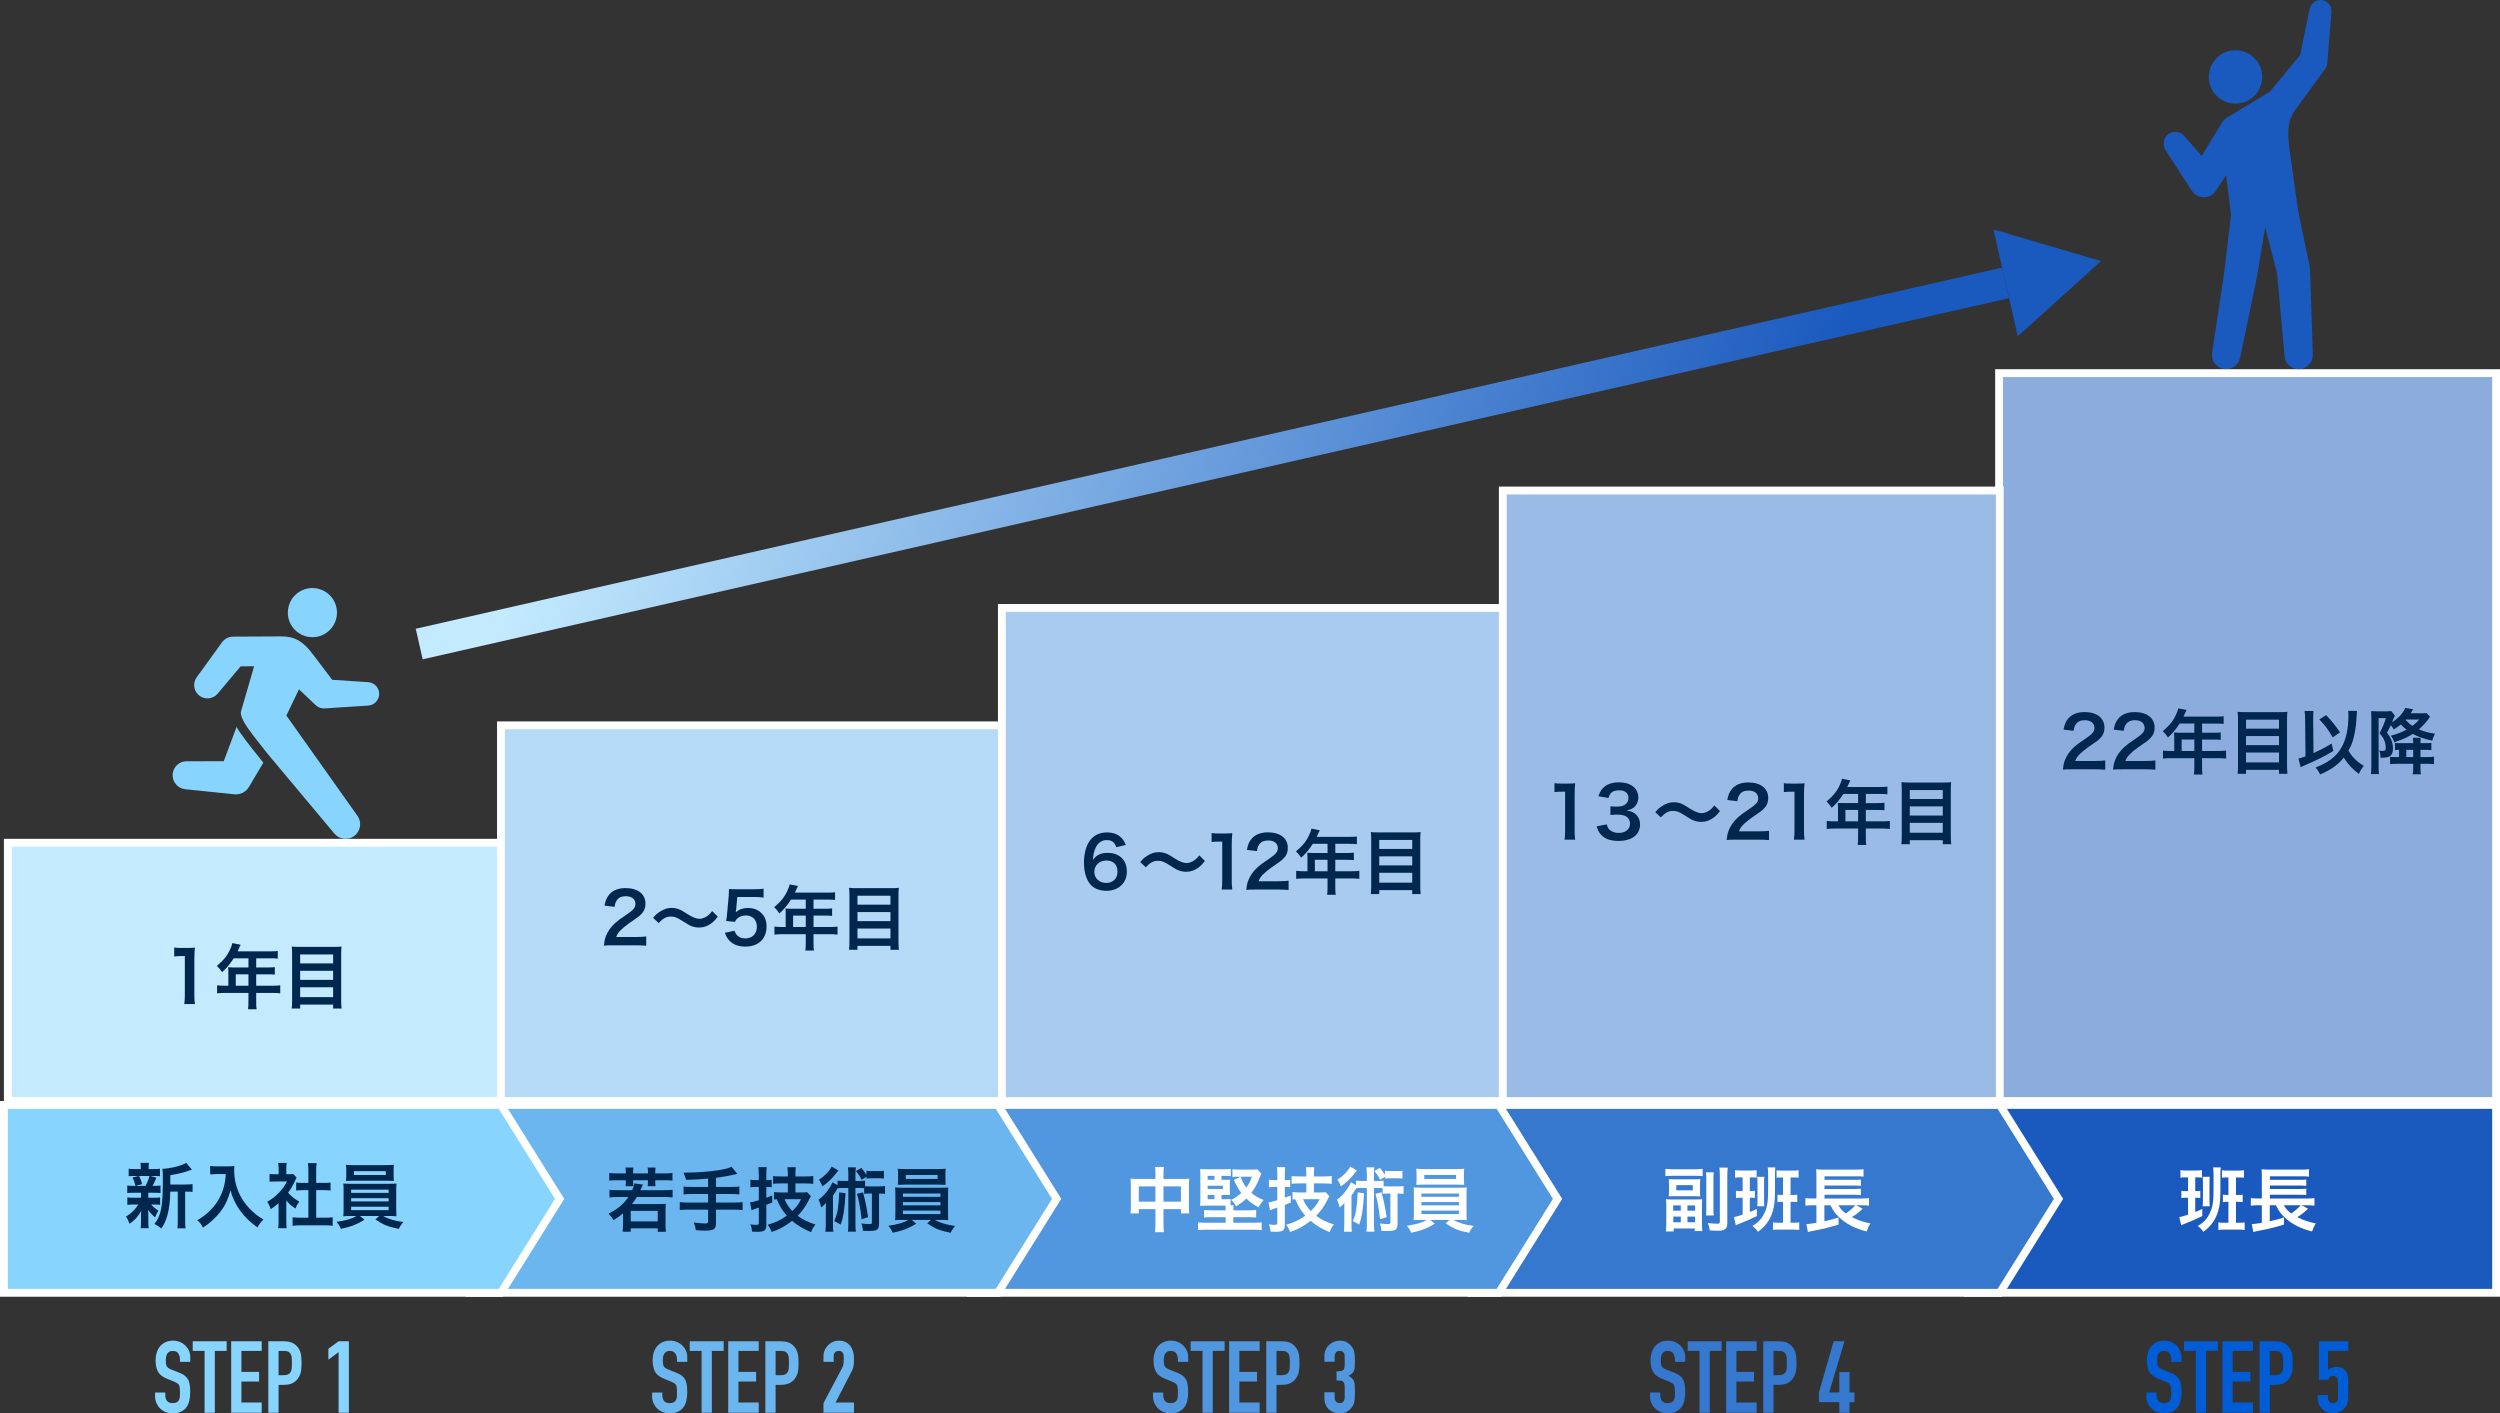 <?xml version="1.0" encoding="UTF-8"?><svg id="_レイヤー_2" xmlns="http://www.w3.org/2000/svg" xmlns:xlink="http://www.w3.org/1999/xlink" viewBox="0 0 638.815 361.149"><rect x="0" y="0" width="638.815" height="361.149" fill="#333333" stroke="none"/><defs><style>.cls-1{fill:#005dd6;}.cls-2{fill:#00284f;}.cls-3{fill:#fff;}.cls-4{fill:#8cacde;}.cls-5{fill:#b5daf7;}.cls-6{fill:#a8cbef;}.cls-7{fill:#c3eaff;}.cls-8{fill:#3578ce;}.cls-9{fill:#1a59be;}.cls-10{fill:#87d5ff;}.cls-11{fill:#9abbe6;}.cls-12{fill:#6cb6ef;}.cls-13{fill:#5197df;}.cls-14{isolation:isolate;}.cls-15{fill:url(#_名称未設定グラデーション_2);}</style><linearGradient id="_名称未設定グラデーション_2" x1="-348.927" y1="-1610.884" x2="-348.384" y2="-1610.888" gradientTransform="translate(224844.898 -12855.781) rotate(-.021) scale(644.059 -8.004)" gradientUnits="userSpaceOnUse"><stop offset="0" stop-color="#c3eafe"/><stop offset="1" stop-color="#1a59be"/></linearGradient></defs><g id="_レイヤー_1-2"><g><g><rect id="_長方形_3950-3" class="cls-9" x="502.815" y="282.342" width="135" height="48"/><path class="cls-3" d="m638.815,331.342h-137v-50h137v50Zm-135-2h133v-46h-133v46Z"/></g><g><rect class="cls-4" x="510.815" y="95.342" width="127" height="186"/><path class="cls-3" d="m638.815,282.342h-129V94.342h129v188Zm-127-2h125V96.342h-125v184Z"/></g><g class="cls-14"><path class="cls-3" d="m558.457,300.845c-.54,0-.9.02-1.296.092v-1.945c.45.09.882.107,1.566.107h2.358c.702,0,1.135-.035,1.585-.107v1.926c-.522-.053-.793-.072-1.477-.072h-.252v3.512h.144c.307,0,.63-.018.738-.018.019,0,.09-.018.198-.037.054,0,.126-.018.216-.035v1.855c-.378-.055-.738-.072-1.152-.072h-.144v3.637c.63-.234.918-.361,1.8-.775v1.82c-1.729.846-3.007,1.404-4.771,2.088-.359.125-.468.18-.611.27l-.486-2.105c.594-.092.972-.182,2.232-.631v-4.303h-.486c-.504,0-.846.018-1.225.09v-1.873c.379.072.721.09,1.297.09h.414v-3.512h-.648Zm8.913,2.215c0,2.881-.072,4.195-.307,5.348-.558,2.756-1.818,4.736-4.051,6.357-.468-.686-.811-1.027-1.423-1.496,1.566-.9,2.503-1.961,3.205-3.582.685-1.584.828-2.736.828-6.68v-2.684c0-.738-.035-1.477-.107-2.016h1.944c-.072.594-.09,1.152-.09,1.998v2.754Zm-4.556,5.168c.072-.307.09-.756.09-1.584v-4.43q0-.846-.071-1.512h1.818c-.055.521-.072.811-.072,1.494v4.465c0,.738.018,1.135.072,1.566h-1.837Zm6.05-7.363c-.432,0-.72.018-1.099.072v-1.91c.36.072.595.09,1.081.09h3.007c.684,0,1.08-.018,1.548-.107v1.928c-.396-.055-.792-.072-1.368-.072h-.684v4.482h.558c.504,0,.774-.018,1.152-.072v1.891c-.414-.053-.738-.072-1.152-.072h-.558v5.348h.702c.702,0,1.098-.018,1.512-.09v1.945c-.485-.072-.954-.107-1.656-.107h-3.438c-.774,0-1.171.018-1.621.107v-1.945c.469.072.774.09,1.477.09h1.099v-5.348h-.145c-.558,0-.882.02-1.278.09v-1.926c.414.072.721.09,1.314.09h.108v-4.482h-.559Z"/><path class="cls-3" d="m589.781,308.859c-.144.107-.36.305-1.026.9-.468.414-1.044.828-1.729,1.242,1.513.791,3.007,1.297,4.718,1.602-.433.703-.648,1.17-.954,2.07-2.701-.684-4.718-1.656-6.482-3.133-1.296-1.098-2.017-2.016-2.755-3.564h-1.566v4.088c1.566-.342,2.358-.559,3.619-.973l.018,1.801c-1.944.648-3.853,1.115-7.04,1.729-.432.09-.485.09-.81.18l-.379-2.018c.576-.018,1.369-.107,2.558-.322v-4.484h-.973c-.756,0-1.242.018-1.837.107v-1.943c.379.072,1.045.107,1.873.107h.937v-5.689c0-.973-.019-1.279-.072-1.783.54.072,1.08.09,1.963.09h8.066c1.044,0,1.548-.018,2.088-.107v1.908c-.576-.072-.99-.09-2.07-.09h-7.904v.9h7.634c.721,0,1.278-.035,1.657-.09v1.639c-.36-.055-1.207-.09-1.657-.09h-7.634v.883h7.634c.721,0,1.314-.037,1.657-.092v1.658c-.505-.072-.919-.092-1.657-.092h-7.634v.955h9.597c.811,0,1.297-.035,1.782-.107v1.943c-.45-.072-.99-.107-1.62-.107h-1.692l1.692.883Zm-6.193-.883c.521.936.972,1.422,1.89,2.088.9-.611,1.909-1.477,2.413-2.088h-4.303Z"/></g><g class="cls-14"><path class="cls-2" d="m529.441,196.575c-1.404,0-1.692.02-2.322.09.107-1.025.234-1.656.468-2.305.486-1.312,1.297-2.465,2.467-3.527.63-.559,1.171-.973,2.971-2.18,1.657-1.135,2.161-1.729,2.161-2.646,0-1.225-.954-1.98-2.485-1.98-1.044,0-1.836.359-2.286,1.062-.307.432-.433.828-.559,1.656l-2.574-.307c.252-1.367.576-2.105,1.242-2.881.9-1.043,2.322-1.602,4.123-1.602,3.151,0,5.096,1.512,5.096,3.979,0,1.189-.396,2.053-1.278,2.881-.504.469-.685.613-3.025,2.215-.792.559-1.692,1.314-2.143,1.801-.54.576-.756.936-1.026,1.621h5.042c1.134,0,2.034-.055,2.629-.145v2.377c-.847-.072-1.566-.109-2.719-.109h-5.78Z"/><path class="cls-2" d="m542.258,196.575c-1.404,0-1.692.02-2.323.09.108-1.025.234-1.656.469-2.305.486-1.312,1.296-2.465,2.467-3.527.63-.559,1.17-.973,2.971-2.18,1.656-1.135,2.16-1.729,2.16-2.646,0-1.225-.954-1.98-2.484-1.98-1.044,0-1.837.359-2.287,1.062-.306.432-.432.828-.558,1.656l-2.575-.307c.252-1.367.576-2.105,1.242-2.881.9-1.043,2.323-1.602,4.124-1.602,3.15,0,5.095,1.512,5.095,3.979,0,1.189-.396,2.053-1.278,2.881-.504.469-.684.613-3.024,2.215-.792.559-1.692,1.314-2.143,1.801-.54.576-.757.936-1.026,1.621h5.041c1.135,0,2.035-.055,2.629-.145v2.377c-.846-.072-1.566-.109-2.719-.109h-5.779Z"/><path class="cls-2" d="m555.578,188.222c0-.396-.019-.666-.055-1.045.378.037.774.055,1.261.055h3.925v-2.342h-3.763c-.937,1.459-1.818,2.504-2.971,3.549-.522-.775-.721-1.01-1.333-1.604,1.837-1.566,2.773-2.754,3.512-4.52.252-.576.378-.953.432-1.314l2.143.432c-.108.217-.144.271-.27.541-.019.055-.198.432-.522,1.135h8.427c.846,0,1.296-.018,1.836-.09v1.963c-.558-.072-1.026-.092-1.836-.092h-3.674v2.342h2.899c.828,0,1.314-.018,1.854-.09v1.908c-.54-.055-1.026-.072-1.801-.072h-2.953v2.918h4.178c.828,0,1.404-.037,1.963-.109v2.053c-.559-.072-1.188-.107-1.963-.107h-4.178v2.25c0,.918.019,1.404.108,1.928h-2.196c.071-.523.107-1.01.107-1.963v-2.215h-6.05c-.792,0-1.368.035-1.962.107v-2.053c.576.072,1.152.109,1.962.109h.919v-3.674Zm5.131,3.674v-2.918h-3.241v2.918h3.241Z"/><path class="cls-2" d="m582.562,181.974c.847,0,1.387-.018,1.927-.09-.072.721-.09,1.225-.09,1.854v11.812c0,.918.036,1.549.107,2.178h-2.16v-1.008h-8.427v1.008h-2.16c.071-.611.107-1.242.107-2.033v-11.885c0-.701-.036-1.332-.09-1.926.594.072,1.17.09,2.017.09h8.769Zm-.216,4.213v-2.287h-8.427v2.287h8.427Zm-8.427,4.213h8.427v-2.322h-8.427v2.322Zm0,4.412h8.427v-2.521h-8.427v2.521Z"/><path class="cls-2" d="m589.021,183.829c-.019-.955-.054-1.496-.145-2.145h2.287c-.054.506-.09,1.045-.09,1.766v.396l.09,8.588c1.656-.738,3.421-1.674,4.627-2.449l.433,1.891c-2.232,1.369-3.745,2.143-7.076,3.584-.685.307-.811.359-1.261.576l-.576-2.197c.631-.145.937-.252,1.801-.576l-.09-9.434Zm13.252-2.162q-.019.199-.18,2.504c-.091,1.619-.45,3.637-.864,5.023-.288.936-.631,1.729-1.135,2.629.918,1.602,2.179,2.844,3.925,3.871-.521.611-.882,1.205-1.26,2.053-1.585-1.135-2.81-2.449-3.871-4.16-1.459,1.836-3.331,3.17-6.032,4.303-.414-.809-.72-1.277-1.152-1.781,3.169-1.225,5.113-2.684,6.428-4.809,1.297-2.088,1.945-4.914,1.945-8.48,0-.576-.019-.773-.072-1.188l2.269.035Zm-7.904,1.062c1.422,1.441,2.232,2.449,3.564,4.412l-1.854,1.277c-1.368-2.268-1.8-2.844-3.438-4.59l1.729-1.1Z"/><path class="cls-2" d="m620.939,183.144q-.198.27-.396.576c-.611.865-1.458,1.783-2.448,2.646,1.242.541,2.287.828,4.123,1.117-.36.631-.504.973-.72,1.764-2.125-.467-3.691-.99-4.97-1.709-1.351.863-2.503,1.385-4.735,2.143-.216-.703-.469-1.152-.883-1.693,1.639-.432,2.827-.883,3.998-1.531-.505-.414-.811-.701-1.423-1.332-.576.469-.937.721-1.818,1.262-.271-.469-.396-.631-.774-1.082-.468,1.045-.54,1.172-.937,1.891,1.062,1.459,1.513,2.684,1.513,4.033,0,1.297-.45,2.018-1.404,2.252-.342.09-.937.145-1.494.145h-.288c-.036-.938-.108-1.352-.343-1.838.324.072.595.09.9.09.595,0,.774-.18.774-.828,0-.594-.126-1.26-.342-1.801-.234-.611-.522-1.043-1.243-1.908.757-1.404,1.225-2.467,1.621-3.834h-1.854v12.262c0,.881.036,1.475.09,2.033h-2.053c.072-.611.108-1.295.108-2.07v-12.352c0-.611-.019-1.117-.055-1.674.288.035.721.053,1.351.053h2.611c.611,0,.882-.018,1.188-.072l.9,1.152c-.054.109-.197.451-.27.631-.108.307-.216.576-.433,1.08,1.657-1.043,2.737-2.215,3.367-3.637l1.999.307q-.108.215-.324.576c-.09.18-.145.252-.271.467h2.701c.63,0,.937-.018,1.314-.07l.918.953Zm-7.922,8.463c-.522.018-.667.018-1.045.072v-1.855c.324.055.595.072,1.242.072h3.422v-.18c0-.379-.019-.631-.072-1.188h1.998c-.054.414-.071.791-.071,1.188v.18h1.152c.899,0,1.152-.018,1.638-.072v1.855c-.485-.055-.792-.072-1.638-.072h-1.152v1.836h1.818c.774,0,1.17-.018,1.639-.09v1.908c-.522-.053-1.045-.09-1.873-.09h-1.584v1.08c0,.686.035,1.117.107,1.604h-2.07c.072-.521.108-.936.108-1.621v-1.062h-3.979c-.864,0-1.423.037-1.927.09v-1.891c.324.055.576.072,1.08.072h1.207v-1.836Zm1.692-7.635c.666.721.99,1.01,1.729,1.494.792-.594,1.098-.863,1.729-1.602h-3.367l-.09.107Zm1.927,9.471v-1.836h-1.765v1.836h1.765Z"/></g><g><path class="cls-10" d="m48.607,347.988h-2.617v-.591c0-.598-.141-1.115-.423-1.552s-.757-.654-1.424-.654c-.359,0-.65.068-.873.205-.223.138-.402.309-.539.514-.137.223-.231.475-.282.757s-.077.577-.077.885c0,.359.013.658.039.898.025.239.09.453.192.641.103.188.252.351.449.487.197.138.466.274.809.411l2.001.795c.581.223,1.052.483,1.411.782.359.3.641.646.846,1.039.188.411.316.877.385,1.398.068.522.103,1.116.103,1.783,0,.77-.077,1.484-.231,2.143s-.402,1.218-.744,1.68c-.359.479-.83.855-1.411,1.129s-1.292.411-2.129.411c-.633,0-1.223-.111-1.77-.334-.547-.222-1.018-.53-1.411-.924-.394-.393-.706-.851-.937-1.372-.23-.521-.346-1.091-.346-1.706v-.975h2.617v.82c0,.479.141.911.423,1.296s.757.577,1.424.577c.445,0,.791-.064,1.039-.192s.44-.312.578-.552c.137-.239.218-.525.244-.859.025-.333.039-.705.039-1.116,0-.479-.018-.872-.052-1.18s-.103-.556-.205-.744c-.12-.188-.278-.342-.475-.462-.197-.119-.458-.248-.782-.385l-1.873-.77c-1.129-.462-1.886-1.073-2.271-1.834-.385-.762-.577-1.715-.577-2.861,0-.684.094-1.334.282-1.949.188-.616.47-1.146.847-1.591.359-.444.816-.8,1.373-1.064.556-.266,1.218-.397,1.988-.397.649,0,1.244.119,1.783.358.539.24,1.005.557,1.398.949.787.821,1.18,1.762,1.18,2.822v1.283Z"/><path class="cls-10" d="m52.275,360.994v-15.804h-3.027v-2.463h8.671v2.463h-3.027v15.804h-2.617Z"/><path class="cls-10" d="m59.074,360.994v-18.267h7.799v2.463h-5.183v5.362h4.516v2.463h-4.516v5.361h5.183v2.617h-7.799Z"/><path class="cls-10" d="m68.566,360.994v-18.267h3.925c.718,0,1.351.095,1.898.282.547.188,1.043.522,1.488,1.001s.752,1.039.924,1.68c.171.642.256,1.51.256,2.604,0,.821-.047,1.514-.141,2.078-.094.564-.295,1.095-.603,1.591-.359.599-.838,1.064-1.437,1.397-.599.334-1.385.501-2.36.501h-1.334v7.132h-2.617Zm2.617-15.804v6.209h1.257c.53,0,.94-.077,1.231-.231.291-.153.504-.367.641-.642.137-.256.218-.572.244-.949.025-.376.038-.795.038-1.257,0-.427-.009-.834-.025-1.219-.018-.385-.094-.722-.231-1.013-.137-.291-.342-.514-.616-.667-.274-.154-.667-.231-1.18-.231h-1.36Z"/><path class="cls-10" d="m86.524,360.994v-15.496l-2.617,1.925v-2.771l2.617-1.924h2.617v18.267h-2.617Z"/></g><g><path class="cls-12" d="m175.608,347.988h-2.617v-.591c0-.598-.141-1.115-.423-1.552s-.757-.654-1.424-.654c-.359,0-.65.068-.873.205-.223.138-.402.309-.539.514-.137.223-.231.475-.282.757s-.077.577-.077.885c0,.359.013.658.039.898.025.239.09.453.192.641.103.188.252.351.449.487.197.138.466.274.809.411l2.001.795c.581.223,1.052.483,1.411.782.359.3.641.646.846,1.039.188.411.316.877.385,1.398.068.522.103,1.116.103,1.783,0,.77-.077,1.484-.231,2.143s-.402,1.218-.744,1.68c-.359.479-.83.855-1.411,1.129s-1.292.411-2.129.411c-.633,0-1.223-.111-1.77-.334-.547-.222-1.018-.53-1.411-.924-.394-.393-.706-.851-.937-1.372-.23-.521-.346-1.091-.346-1.706v-.975h2.617v.82c0,.479.141.911.423,1.296s.757.577,1.424.577c.445,0,.791-.064,1.039-.192s.44-.312.578-.552c.137-.239.218-.525.244-.859.025-.333.039-.705.039-1.116,0-.479-.018-.872-.052-1.18s-.103-.556-.205-.744c-.12-.188-.278-.342-.475-.462-.197-.119-.458-.248-.782-.385l-1.873-.77c-1.129-.462-1.886-1.073-2.271-1.834-.385-.762-.577-1.715-.577-2.861,0-.684.094-1.334.282-1.949.188-.616.47-1.146.847-1.591.359-.444.816-.8,1.373-1.064.556-.266,1.218-.397,1.988-.397.649,0,1.244.119,1.783.358.539.24,1.005.557,1.398.949.787.821,1.18,1.762,1.18,2.822v1.283Z"/><path class="cls-12" d="m179.276,360.994v-15.804h-3.027v-2.463h8.671v2.463h-3.027v15.804h-2.617Z"/><path class="cls-12" d="m186.075,360.994v-18.267h7.799v2.463h-5.183v5.362h4.516v2.463h-4.516v5.361h5.183v2.617h-7.799Z"/><path class="cls-12" d="m195.567,360.994v-18.267h3.925c.718,0,1.351.095,1.898.282.547.188,1.043.522,1.488,1.001s.752,1.039.924,1.68c.171.642.256,1.51.256,2.604,0,.821-.047,1.514-.141,2.078-.094.564-.295,1.095-.603,1.591-.359.599-.838,1.064-1.437,1.397-.599.334-1.385.501-2.36.501h-1.334v7.132h-2.617Zm2.617-15.804v6.209h1.257c.53,0,.94-.077,1.231-.231.291-.153.504-.367.641-.642.137-.256.218-.572.244-.949.025-.376.038-.795.038-1.257,0-.427-.009-.834-.025-1.219-.018-.385-.094-.722-.231-1.013-.137-.291-.342-.514-.616-.667-.274-.154-.667-.231-1.18-.231h-1.36Z"/><path class="cls-12" d="m210.42,360.994v-2.463l4.721-8.902c.239-.444.376-.834.411-1.167.034-.334.051-.748.051-1.244,0-.223-.004-.458-.013-.706-.009-.248-.056-.466-.141-.654-.086-.188-.214-.346-.385-.475-.171-.128-.419-.192-.744-.192-.394,0-.706.111-.937.334-.231.222-.346.547-.346.975v1.488h-2.617v-1.438c0-.547.103-1.06.308-1.539.205-.479.487-.897.847-1.257.342-.359.752-.646,1.231-.859.479-.214.992-.32,1.539-.32.684,0,1.27.124,1.757.371.488.249.894.587,1.219,1.014.308.428.534.915.68,1.463.145.547.218,1.128.218,1.744,0,.445-.009.817-.025,1.116-.018.299-.052.586-.103.859s-.137.548-.256.821-.282.606-.487,1l-3.849,7.414h4.721v2.617h-7.799Z"/></g><g><path class="cls-13" d="m303.606,347.988h-2.616v-.591c0-.598-.142-1.115-.424-1.552s-.757-.654-1.424-.654c-.359,0-.65.068-.872.205-.223.138-.402.309-.539.514-.137.223-.23.475-.282.757-.051.282-.077.577-.077.885,0,.359.013.658.039.898.025.239.09.453.192.641.103.188.252.351.448.487.197.138.466.274.809.411l2.001.795c.581.223,1.052.483,1.411.782.359.3.642.646.847,1.039.188.411.316.877.385,1.398.068.522.103,1.116.103,1.783,0,.77-.077,1.484-.23,2.143-.154.658-.402,1.218-.744,1.68-.359.479-.83.855-1.411,1.129-.582.273-1.292.411-2.13.411-.633,0-1.223-.111-1.77-.334-.548-.222-1.018-.53-1.411-.924-.394-.393-.706-.851-.937-1.372s-.347-1.091-.347-1.706v-.975h2.617v.82c0,.479.141.911.423,1.296s.757.577,1.424.577c.445,0,.791-.064,1.039-.192s.44-.312.578-.552c.137-.239.218-.525.243-.859.025-.333.039-.705.039-1.116,0-.479-.018-.872-.052-1.18s-.103-.556-.205-.744c-.12-.188-.278-.342-.475-.462-.197-.119-.458-.248-.782-.385l-1.873-.77c-1.129-.462-1.886-1.073-2.271-1.834-.385-.762-.577-1.715-.577-2.861,0-.684.094-1.334.282-1.949.188-.616.47-1.146.847-1.591.358-.444.816-.8,1.372-1.064.556-.266,1.219-.397,1.988-.397.649,0,1.244.119,1.783.358.539.24,1.005.557,1.398.949.786.821,1.18,1.762,1.18,2.822v1.283Z"/><path class="cls-13" d="m307.274,360.994v-15.804h-3.027v-2.463h8.672v2.463h-3.027v15.804h-2.617Z"/><path class="cls-13" d="m314.073,360.994v-18.267h7.8v2.463h-5.183v5.362h4.516v2.463h-4.516v5.361h5.183v2.617h-7.8Z"/><path class="cls-13" d="m323.565,360.994v-18.267h3.926c.718,0,1.351.095,1.898.282.547.188,1.043.522,1.487,1.001.445.479.753,1.039.924,1.68.171.642.257,1.51.257,2.604,0,.821-.048,1.514-.142,2.078s-.295,1.095-.603,1.591c-.359.599-.838,1.064-1.437,1.397-.599.334-1.386.501-2.36.501h-1.334v7.132h-2.617Zm2.617-15.804v6.209h1.257c.53,0,.94-.077,1.231-.231.291-.153.505-.367.642-.642.137-.256.218-.572.244-.949.025-.376.038-.795.038-1.257,0-.427-.009-.834-.025-1.219-.018-.385-.095-.722-.231-1.013s-.342-.514-.615-.667c-.274-.154-.667-.231-1.181-.231h-1.359Z"/><path class="cls-13" d="m341.523,350.424c.787,0,1.33-.094,1.629-.282.3-.188.449-.624.449-1.308v-2.36c0-.376-.115-.685-.346-.924-.231-.239-.544-.359-.937-.359-.462,0-.792.146-.988.437s-.295.573-.295.847v1.487h-2.617v-1.514c0-.529.104-1.034.309-1.514.205-.479.487-.889.847-1.231.358-.342.777-.615,1.257-.82.479-.205.991-.308,1.539-.308.719,0,1.312.141,1.783.423.47.282.825.568,1.064.859.171.205.321.41.449.616.128.205.235.453.32.743.154.564.231,1.403.231,2.515,0,.633-.013,1.146-.039,1.539-.025.394-.09.719-.192.976-.119.273-.286.504-.5.692s-.509.394-.885.615c.41.257.722.496.937.719.213.223.372.479.475.77.103.308.162.672.18,1.091.017.419.025.953.025,1.603,0,.6-.013,1.095-.039,1.488-.025.394-.063.719-.115.975-.051.274-.12.505-.205.693-.086.188-.197.385-.334.59-.324.479-.739.877-1.244,1.193-.504.316-1.167.475-1.988.475-.41,0-.847-.069-1.308-.206-.462-.137-.882-.358-1.258-.667-.376-.308-.688-.709-.937-1.205s-.372-1.104-.372-1.822v-1.487h2.617v1.359c0,.41.115.748.347,1.014.23.266.543.397.937.397.393,0,.705-.132.937-.397.23-.266.346-.62.346-1.064v-2.617c0-.719-.137-1.188-.41-1.411-.154-.137-.363-.222-.629-.257-.266-.034-.611-.051-1.039-.051v-2.31Z"/></g><g><path class="cls-8" d="m430.607,347.988h-2.616v-.591c0-.598-.142-1.115-.424-1.552s-.757-.654-1.424-.654c-.359,0-.65.068-.872.205-.223.138-.402.309-.539.514-.137.223-.23.475-.282.757-.051.282-.077.577-.077.885,0,.359.013.658.039.898.025.239.09.453.192.641.103.188.252.351.448.487.197.138.466.274.809.411l2.001.795c.581.223,1.052.483,1.411.782.359.3.642.646.847,1.039.188.411.316.877.385,1.398.068.522.103,1.116.103,1.783,0,.77-.077,1.484-.23,2.143-.154.658-.402,1.218-.744,1.68-.359.479-.83.855-1.411,1.129-.582.273-1.292.411-2.13.411-.633,0-1.223-.111-1.77-.334-.548-.222-1.018-.53-1.411-.924-.394-.393-.706-.851-.937-1.372s-.347-1.091-.347-1.706v-.975h2.617v.82c0,.479.141.911.423,1.296s.757.577,1.424.577c.445,0,.791-.064,1.039-.192s.44-.312.578-.552c.137-.239.218-.525.243-.859.025-.333.039-.705.039-1.116,0-.479-.018-.872-.052-1.18s-.103-.556-.205-.744c-.12-.188-.278-.342-.475-.462-.197-.119-.458-.248-.782-.385l-1.873-.77c-1.129-.462-1.886-1.073-2.271-1.834-.385-.762-.577-1.715-.577-2.861,0-.684.094-1.334.282-1.949.188-.616.47-1.146.847-1.591.358-.444.816-.8,1.372-1.064.556-.266,1.219-.397,1.988-.397.649,0,1.244.119,1.783.358.539.24,1.005.557,1.398.949.786.821,1.18,1.762,1.18,2.822v1.283Z"/><path class="cls-8" d="m434.275,360.994v-15.804h-3.027v-2.463h8.672v2.463h-3.027v15.804h-2.617Z"/><path class="cls-8" d="m441.074,360.994v-18.267h7.8v2.463h-5.183v5.362h4.516v2.463h-4.516v5.361h5.183v2.617h-7.8Z"/><path class="cls-8" d="m450.566,360.994v-18.267h3.926c.718,0,1.351.095,1.898.282.547.188,1.043.522,1.487,1.001.445.479.753,1.039.924,1.68.171.642.257,1.51.257,2.604,0,.821-.048,1.514-.142,2.078s-.295,1.095-.603,1.591c-.359.599-.838,1.064-1.437,1.397-.599.334-1.386.501-2.36.501h-1.334v7.132h-2.617Zm2.617-15.804v6.209h1.257c.53,0,.94-.077,1.231-.231.291-.153.505-.367.642-.642.137-.256.218-.572.244-.949.025-.376.038-.795.038-1.257,0-.427-.009-.834-.025-1.219-.018-.385-.095-.722-.231-1.013s-.342-.514-.615-.667c-.274-.154-.667-.231-1.181-.231h-1.359Z"/><path class="cls-8" d="m469.987,360.994v-2.72h-5.208v-2.463l3.771-13.084h2.771l-3.926,13.084h2.592v-5.208h2.616v5.208h1.258v2.463h-1.258v2.72h-2.616Z"/></g><g><rect class="cls-7" x="2" y="215.342" width="127" height="66"/><path class="cls-3" d="m130,282.342H1v-68h129v68Zm-127-2h125v-64H3v64Z"/></g><g class="cls-14"><path class="cls-2" d="m47.088,256.558c.107-.703.144-1.404.144-2.342v-9.92h-.864c-.666,0-1.188.035-1.854.107v-2.287c.559.092.954.109,1.801.109h1.656c.918,0,1.188-.018,1.837-.09-.108,1.062-.145,1.891-.145,2.971v9.109c0,.955.036,1.604.145,2.342h-2.719Z"/><path class="cls-2" d="m58.355,248.202c0-.395-.019-.666-.055-1.043.378.035.774.053,1.261.053h3.925v-2.34h-3.763c-.937,1.459-1.818,2.502-2.971,3.547-.522-.773-.721-1.008-1.333-1.602,1.837-1.568,2.773-2.756,3.512-4.52.252-.576.378-.955.432-1.314l2.143.432c-.107.217-.144.27-.27.539-.019.055-.198.434-.522,1.135h8.427c.846,0,1.296-.018,1.836-.09v1.963c-.558-.072-1.026-.09-1.836-.09h-3.674v2.34h2.899c.828,0,1.314-.018,1.854-.09v1.908c-.54-.053-1.026-.07-1.801-.07h-2.953v2.916h4.178c.828,0,1.404-.035,1.963-.107v2.053c-.559-.072-1.188-.109-1.963-.109h-4.178v2.252c0,.918.019,1.404.108,1.926h-2.196c.071-.521.107-1.008.107-1.963v-2.215h-6.05c-.792,0-1.368.037-1.962.109v-2.053c.576.072,1.152.107,1.962.107h.919v-3.674Zm5.131,3.674v-2.916h-3.24v2.916h3.24Z"/><path class="cls-2" d="m85.34,241.954c.847,0,1.387-.018,1.927-.09-.072.721-.09,1.225-.09,1.855v11.811c0,.92.036,1.549.107,2.18h-2.16v-1.008h-8.427v1.008h-2.16c.071-.613.107-1.242.107-2.035v-11.883c0-.703-.036-1.332-.09-1.928.595.072,1.171.09,2.017.09h8.769Zm-.216,4.215v-2.287h-8.427v2.287h8.427Zm-8.427,4.213h8.427v-2.322h-8.427v2.322Zm0,4.41h8.427v-2.52h-8.427v2.52Z"/></g><g><rect class="cls-5" x="128.001" y="185.342" width="129" height="96"/><path class="cls-3" d="m258.001,282.342H127.001v-98h131v98Zm-129-2h127v-94h-127v94Z"/></g><g class="cls-14"><path class="cls-2" d="m156.628,241.552c-1.404,0-1.692.019-2.323.09.108-1.026.234-1.656.468-2.305.486-1.313,1.296-2.466,2.467-3.528.63-.559,1.17-.973,2.971-2.179,1.657-1.135,2.161-1.729,2.161-2.647,0-1.224-.954-1.98-2.485-1.98-1.044,0-1.836.36-2.287,1.062-.306.433-.432.828-.558,1.656l-2.575-.306c.252-1.368.576-2.106,1.243-2.881.9-1.044,2.322-1.603,4.123-1.603,3.151,0,5.096,1.513,5.096,3.979,0,1.188-.396,2.053-1.279,2.881-.504.468-.684.612-3.025,2.214-.792.559-1.692,1.314-2.143,1.801-.54.576-.756.937-1.026,1.621h5.042c1.134,0,2.035-.055,2.629-.145v2.377c-.846-.072-1.566-.108-2.719-.108h-5.78Z"/><path class="cls-2" d="m166.887,234.531c.666-.811.99-1.099,1.783-1.603,1.098-.685,1.908-.937,2.953-.937.828,0,1.548.162,2.323.54q.468.234,1.639.99c1.368.883,2.322,1.261,3.187,1.261.378,0,.9-.145,1.333-.343.774-.396,1.243-.792,1.873-1.638l1.44,1.44c-.738.936-1.116,1.314-1.71,1.746-.918.685-1.945,1.026-3.115,1.026-.541,0-1.099-.09-1.584-.252-.703-.234-1.062-.414-2.467-1.333-1.584-1.008-2.143-1.224-3.097-1.224-1.17,0-1.999.432-3.133,1.656l-1.422-1.332Z"/><path class="cls-2" d="m187.696,237.825c.162.521.288.756.541,1.044.504.612,1.26.918,2.214.918,1.783,0,2.953-1.188,2.953-2.971,0-1.765-1.117-2.898-2.827-2.898-.882,0-1.674.288-2.232.828-.252.252-.378.414-.54.811l-2.251-.217c.18-1.278.198-1.368.234-1.872l.414-4.466c.018-.324.054-.936.072-1.836.54.036.955.054,1.909.054h4.429c1.243,0,1.692-.018,2.503-.144v2.269c-.792-.108-1.495-.145-2.485-.145h-4.231l-.288,3.151c-.018.144-.054.396-.108.756.882-.756,1.837-1.099,3.079-1.099,1.458,0,2.629.433,3.511,1.351.882.864,1.279,1.944,1.279,3.385,0,3.169-2.071,5.132-5.42,5.132-1.782,0-3.115-.504-4.105-1.566-.486-.522-.738-.954-1.134-1.963l2.484-.521Z"/><path class="cls-2" d="m200.764,233.198c0-.396-.018-.666-.054-1.044.378.036.774.054,1.26.054h3.925v-2.341h-3.763c-.936,1.459-1.818,2.503-2.971,3.548-.522-.774-.72-1.009-1.333-1.603,1.836-1.567,2.773-2.755,3.511-4.52.252-.576.378-.954.432-1.314l2.143.432c-.108.217-.144.271-.27.54-.018.055-.198.433-.522,1.135h8.427c.846,0,1.296-.018,1.836-.09v1.963c-.558-.072-1.026-.091-1.836-.091h-3.673v2.341h2.899c.828,0,1.314-.018,1.854-.09v1.908c-.54-.054-1.026-.071-1.8-.071h-2.953v2.917h4.177c.829,0,1.405-.036,1.963-.108v2.053c-.558-.072-1.188-.108-1.963-.108h-4.177v2.251c0,.918.018,1.404.108,1.927h-2.197c.072-.522.108-1.009.108-1.963v-2.215h-6.05c-.792,0-1.368.036-1.962.108v-2.053c.576.072,1.152.108,1.962.108h.918v-3.674Zm5.131,3.674v-2.917h-3.241v2.917h3.241Z"/><path class="cls-2" d="m227.749,226.95c.846,0,1.386-.018,1.926-.09-.072.721-.09,1.225-.09,1.854v11.812c0,.919.036,1.549.108,2.179h-2.161v-1.008h-8.426v1.008h-2.161c.072-.612.108-1.242.108-2.034v-11.884c0-.702-.036-1.332-.09-1.927.594.072,1.17.09,2.017.09h8.769Zm-.216,4.214v-2.287h-8.426v2.287h8.426Zm-8.426,4.213h8.426v-2.322h-8.426v2.322Zm0,4.411h8.426v-2.521h-8.426v2.521Z"/></g><g><rect class="cls-6" x="256" y="155.342" width="129" height="126"/><path class="cls-3" d="m386,282.342h-131v-128h131v128Zm-129-2h127v-124h-127v124Z"/></g><g class="cls-14"><path class="cls-2" d="m285.241,216.484c-.469-1.314-1.135-1.818-2.413-1.818s-2.215.63-2.827,1.873c-.45.936-.647,1.8-.738,3.187.973-1.314,2.035-1.801,3.854-1.801,1.837,0,3.385.793,4.178,2.143.432.702.647,1.639.647,2.701,0,2.845-2.16,4.861-5.222,4.861-1.44,0-2.772-.432-3.654-1.188-1.333-1.152-2.089-3.312-2.089-6.031,0-2.215.558-4.34,1.477-5.564,1.062-1.439,2.503-2.143,4.393-2.143,1.549,0,2.827.469,3.691,1.369.469.486.738.9,1.135,1.836l-2.431.576Zm-5.618,6.284c0,1.639,1.278,2.845,3.043,2.845,1.044,0,1.963-.468,2.467-1.26.271-.415.414-1.009.414-1.639,0-1.783-1.062-2.827-2.845-2.827-1.765,0-3.079,1.225-3.079,2.881Z"/><path class="cls-2" d="m291.358,220.283c.666-.811.99-1.099,1.782-1.603,1.099-.685,1.908-.937,2.953-.937.828,0,1.548.162,2.322.54q.469.234,1.639.99c1.368.883,2.322,1.261,3.187,1.261.379,0,.9-.145,1.333-.343.774-.396,1.242-.792,1.872-1.638l1.44,1.44c-.738.936-1.116,1.314-1.71,1.746-.919.685-1.945,1.026-3.115,1.026-.54,0-1.099-.09-1.584-.252-.703-.234-1.062-.414-2.467-1.333-1.585-1.008-2.143-1.224-3.098-1.224-1.17,0-1.998.432-3.133,1.656l-1.422-1.332Z"/><path class="cls-2" d="m312.168,227.305c.107-.702.144-1.404.144-2.341v-9.921h-.864c-.666,0-1.188.036-1.854.108v-2.287c.559.091.954.108,1.801.108h1.656c.918,0,1.188-.018,1.837-.09-.108,1.062-.145,1.891-.145,2.971v9.11c0,.955.036,1.603.145,2.341h-2.719Z"/><path class="cls-2" d="m320.771,227.305c-1.404,0-1.692.019-2.322.09.107-1.026.234-1.656.468-2.305.486-1.313,1.297-2.466,2.467-3.528.63-.559,1.171-.973,2.971-2.179,1.657-1.135,2.161-1.729,2.161-2.647,0-1.224-.954-1.98-2.485-1.98-1.044,0-1.836.36-2.286,1.062-.307.433-.433.828-.559,1.656l-2.574-.306c.252-1.368.576-2.106,1.242-2.881.9-1.044,2.322-1.603,4.123-1.603,3.151,0,5.096,1.513,5.096,3.979,0,1.188-.396,2.053-1.278,2.881-.504.468-.685.612-3.025,2.214-.792.559-1.692,1.314-2.143,1.801-.54.576-.756.937-1.026,1.621h5.042c1.134,0,2.034-.055,2.629-.145v2.377c-.847-.072-1.566-.108-2.719-.108h-5.78Z"/><path class="cls-2" d="m334.091,218.95c0-.396-.018-.666-.054-1.044.378.036.774.054,1.26.054h3.926v-2.341h-3.764c-.936,1.459-1.818,2.503-2.971,3.548-.522-.774-.72-1.009-1.332-1.603,1.836-1.567,2.772-2.755,3.511-4.52.252-.576.378-.954.433-1.314l2.143.432c-.108.217-.145.271-.271.54-.018.055-.198.433-.522,1.135h8.427c.847,0,1.297-.018,1.837-.09v1.963c-.559-.072-1.026-.091-1.837-.091h-3.673v2.341h2.898c.828,0,1.314-.018,1.854-.09v1.908c-.54-.054-1.026-.071-1.8-.071h-2.953v2.917h4.177c.828,0,1.404-.036,1.963-.108v2.053c-.559-.072-1.188-.108-1.963-.108h-4.177v2.251c0,.918.018,1.404.107,1.927h-2.196c.072-.522.108-1.009.108-1.963v-2.215h-6.05c-.793,0-1.369.036-1.963.108v-2.053c.576.072,1.152.108,1.963.108h.918v-3.674Zm5.132,3.674v-2.917h-3.241v2.917h3.241Z"/><path class="cls-2" d="m361.076,212.702c.846,0,1.386-.018,1.926-.09-.071.721-.09,1.225-.09,1.854v11.812c0,.919.036,1.549.108,2.179h-2.161v-1.008h-8.426v1.008h-2.161c.072-.612.108-1.242.108-2.034v-11.884c0-.702-.036-1.332-.09-1.927.594.072,1.17.09,2.017.09h8.769Zm-.217,4.214v-2.287h-8.426v2.287h8.426Zm-8.426,4.213h8.426v-2.322h-8.426v2.322Zm0,4.411h8.426v-2.521h-8.426v2.521Z"/></g><g><polygon id="_長方形_3950-3-2" class="cls-8" points="376.001 282.342 511.001 282.342 526.001 306.342 511.001 330.342 376.001 330.342 376.001 282.342"/><path class="cls-3" d="m511.556,331.342h-136.555v-50h136.555l15.625,25-15.625,25Zm-134.555-2h133.445l14.375-23-14.375-23h-133.445v46Z"/></g><g><rect class="cls-11" x="384.001" y="125.342" width="127" height="156"/><path class="cls-3" d="m512.001,282.342h-129V124.342h129v158Zm-127-2h125V126.342h-125v154Z"/></g><g><polygon id="_長方形_3950-2" class="cls-13" points="248 282.342 383 282.342 398 306.342 383 330.342 248 330.342 248 282.342"/><path class="cls-3" d="m383.555,331.342h-136.555v-50h136.555l15.625,25-15.625,25Zm-134.555-2h133.445l14.375-23-14.375-23h-133.445v46Z"/></g><g class="cls-14"><path class="cls-3" d="m425.546,298.667c.63.072,1.26.107,2.052.107h5.42c.847,0,1.404-.035,2.053-.107v1.873c-.576-.072-1.062-.09-1.854-.09h-5.815c-.774,0-1.297.018-1.854.09v-1.873Zm7.544,7.832c.811,0,1.332-.018,1.872-.072-.054.523-.071,1.135-.071,1.963v4.105c0,.846.036,1.494.107,2.07h-1.944v-.666h-5.384v.773h-1.998c.071-.576.107-1.26.107-2.07v-4.32c0-.828-.018-1.369-.071-1.855.576.055,1.098.072,1.836.072h5.546Zm-6.626-3.979c0-.559-.019-.883-.054-1.225.521.035.846.055,1.603.055h4.861c.738,0,1.152-.02,1.603-.055-.055.342-.072.721-.072,1.225v1.963c0,.521.018.881.072,1.223-.469-.035-.864-.053-1.549-.053h-4.934c-.648,0-1.08.018-1.584.053.035-.377.054-.736.054-1.205v-1.98Zm1.08,6.842h1.944v-1.352h-1.944v1.352Zm.036,2.953h1.908v-1.441h-1.908v1.441Zm.756-8.156h4.214v-1.334h-4.214v1.334Zm2.846,5.203h1.962v-1.332h-1.962v1.332Zm0,2.953h1.962v-1.441h-1.962v1.441Zm6.733-12.748c-.072.449-.09.936-.09,1.836v7.311c0,1.062.018,1.404.09,1.873h-1.998c.071-.469.09-.918.09-1.891v-7.275c0-.936-.019-1.385-.09-1.854h1.998Zm3.583-1.207c-.09.523-.126,1.027-.126,2.125v11.83c0,.936-.09,1.277-.414,1.619-.36.396-.973.559-2.106.559-.486,0-1.171-.035-1.944-.09-.162-.918-.234-1.188-.522-1.891.9.107,1.854.18,2.431.18.522,0,.648-.107.648-.539v-11.633c0-1.025-.036-1.566-.108-2.16h2.143Z"/><path class="cls-3" d="m444.644,300.845c-.54,0-.9.02-1.296.092v-1.945c.45.09.882.107,1.566.107h2.358c.702,0,1.135-.035,1.585-.107v1.926c-.522-.053-.793-.072-1.477-.072h-.252v3.512h.144c.307,0,.63-.018.738-.018.019,0,.09-.018.198-.037.054,0,.126-.018.216-.035v1.855c-.378-.055-.738-.072-1.152-.072h-.144v3.637c.63-.234.918-.361,1.8-.775v1.82c-1.729.846-3.007,1.404-4.771,2.088-.359.125-.468.18-.611.27l-.486-2.105c.594-.092.972-.182,2.232-.631v-4.303h-.486c-.504,0-.846.018-1.225.09v-1.873c.379.072.721.09,1.297.09h.414v-3.512h-.648Zm8.913,2.215c0,2.881-.072,4.195-.307,5.348-.558,2.756-1.818,4.736-4.051,6.357-.468-.686-.811-1.027-1.423-1.496,1.566-.9,2.503-1.961,3.205-3.582.685-1.584.828-2.736.828-6.68v-2.684c0-.738-.035-1.477-.107-2.016h1.944c-.072.594-.09,1.152-.09,1.998v2.754Zm-4.556,5.168c.072-.307.09-.756.09-1.584v-4.43q0-.846-.071-1.512h1.818c-.055.521-.072.811-.072,1.494v4.465c0,.738.018,1.135.072,1.566h-1.837Zm6.05-7.363c-.432,0-.72.018-1.099.072v-1.91c.36.072.595.09,1.081.09h3.007c.684,0,1.08-.018,1.548-.107v1.928c-.396-.055-.792-.072-1.368-.072h-.684v4.482h.558c.504,0,.774-.018,1.152-.072v1.891c-.414-.053-.738-.072-1.152-.072h-.558v5.348h.702c.702,0,1.098-.018,1.512-.09v1.945c-.485-.072-.954-.107-1.656-.107h-3.438c-.774,0-1.171.018-1.621.107v-1.945c.469.072.774.09,1.477.09h1.099v-5.348h-.145c-.558,0-.882.02-1.278.09v-1.926c.414.072.721.09,1.314.09h.108v-4.482h-.559Z"/><path class="cls-3" d="m475.968,308.859c-.144.107-.36.305-1.026.9-.468.414-1.044.828-1.729,1.242,1.513.791,3.007,1.297,4.718,1.602-.433.703-.648,1.17-.954,2.07-2.701-.684-4.718-1.656-6.482-3.133-1.296-1.098-2.017-2.016-2.755-3.564h-1.566v4.088c1.566-.342,2.358-.559,3.619-.973l.018,1.801c-1.944.648-3.853,1.115-7.04,1.729-.432.09-.485.09-.81.18l-.379-2.018c.576-.018,1.369-.107,2.558-.322v-4.484h-.973c-.756,0-1.242.018-1.837.107v-1.943c.379.072,1.045.107,1.873.107h.937v-5.689c0-.973-.019-1.279-.072-1.783.54.072,1.08.09,1.963.09h8.066c1.044,0,1.548-.018,2.088-.107v1.908c-.576-.072-.99-.09-2.07-.09h-7.904v.9h7.634c.721,0,1.278-.035,1.657-.09v1.639c-.36-.055-1.207-.09-1.657-.09h-7.634v.883h7.634c.721,0,1.314-.037,1.657-.092v1.658c-.505-.072-.919-.092-1.657-.092h-7.634v.955h9.597c.811,0,1.297-.035,1.782-.107v1.943c-.45-.072-.99-.107-1.62-.107h-1.692l1.692.883Zm-6.193-.883c.521.936.972,1.422,1.89,2.088.9-.611,1.909-1.477,2.413-2.088h-4.303Z"/></g><g><polygon class="cls-12" points="120.001 282.342 255.001 282.342 270.001 306.342 255.001 330.342 120.001 330.342 120.001 282.342"/><path class="cls-3" d="m255.555,331.342H119.001v-50h136.554l15.625,25-15.625,25Zm-134.554-2h133.446l14.375-23-14.375-23H121.001v46Z"/></g><g class="cls-14"><path class="cls-3" d="m295.242,300.144c0-.936-.018-1.369-.107-1.963h2.269c-.072.559-.108,1.027-.108,1.891v1.17h4.934c.792,0,1.171-.018,1.639-.072-.054.504-.072.883-.072,1.586v5.49c0,.811.019,1.279.09,1.801h-2.124v-1.08h-4.466v3.654c0,1.082.036,1.604.126,2.234h-2.305c.091-.666.126-1.225.126-2.234v-3.654h-4.249v1.08h-2.124c.071-.594.09-1.043.09-1.801v-5.51c0-.666-.019-.99-.072-1.566.522.055.9.072,1.62.072h4.735v-1.098Zm-4.249,3.006v3.908h4.249v-3.908h-4.249Zm10.768,3.908v-3.908h-4.466v3.908h4.466Z"/><path class="cls-3" d="m312.126,306.427h.864c.774,0,1.135-.018,1.459-.072v1.604h.792c-.072.324-.09.611-.09,1.135v.18h3.835c1.009,0,1.53-.037,1.999-.109v1.945c-.45-.072-1.026-.09-1.999-.09h-3.835v1.422h5.149c.973,0,1.549-.018,2.089-.09v1.98c-.631-.072-1.278-.107-2.251-.107h-11.794c-.954,0-1.584.035-2.214.107v-1.98c.54.055,1.188.09,2.088.09h4.97v-1.422h-3.438c-1.045,0-1.495.018-2.071.09v-1.945c.433.072,1.152.109,2.106.109h3.403v-.18c0-.451-.018-.738-.072-1.027h-4.645c-.883,0-1.279.018-1.819.055.055-.504.072-.955.072-1.783v-5.797c0-.848-.018-1.314-.072-1.838.522.055.973.072,1.854.072h4.105c.828,0,1.387-.018,1.891-.09v1.855c-.414-.055-.811-.072-1.458-.072h-.919v1.008h1.009c.612,0,.9,0,1.17-.035-.036.305-.054.521-.054.9v2.07c0,.396.018.629.054.953-.306-.018-.63-.035-1.224-.035h-.955v1.098Zm-1.8-4.951v-1.008h-1.747v1.008h1.747Zm2.16,2.342v-.83h-3.907v.83h3.907Zm-3.907,1.512v1.098h1.747v-1.098h-1.747Zm13.702-5.402c-.18.379-.27.613-.468,1.117-.576,1.512-1.188,2.629-2.053,3.744.864.775,1.639,1.225,3.115,1.838-.559.666-.811,1.043-1.297,1.871-1.387-.756-2.232-1.367-3.115-2.232-.738.721-1.26,1.117-2.557,2-.576-.92-.792-1.172-1.296-1.658,1.062-.576,1.729-1.025,2.574-1.764-.774-1.025-1.152-1.711-1.891-3.35l1.711-.811c.594,1.459.864,1.963,1.477,2.773.612-.828.918-1.404,1.386-2.773h-3.583c-.594,0-.936.02-1.368.072v-1.98c.54.072,1.045.09,1.782.09h3.188c.63,0,1.08-.018,1.387-.072l1.008,1.135Z"/><path class="cls-3" d="m325.625,303.294c-.45,0-.774.018-1.387.09v-1.943c.433.072.828.107,1.404.107h.738v-1.477c0-.811-.036-1.279-.107-1.836h2.143c-.09.557-.108,1.025-.108,1.818v1.494h.288c.396,0,.702-.018,1.08-.072v1.891c-.396-.055-.702-.072-1.098-.072h-.271v2.756c.54-.199.757-.271,1.513-.559v1.783q-.937.359-1.513.594v5.113c0,1.439-.468,1.783-2.377,1.783-.432,0-.72-.02-1.278-.055-.054-.721-.162-1.207-.432-1.873.522.09,1.062.145,1.458.145.595,0,.702-.072.702-.559v-3.854c-.216.09-.378.145-.485.18q-.343.127-.612.199c-.252.09-.559.197-.757.287l-.396-1.998c.63-.072.954-.162,2.25-.539v-3.404h-.756Zm8.175-.9h-1.693c-.828,0-1.548.037-2.07.09v-1.963c.504.055,1.135.092,2.053.092h1.711v-.541c0-.863-.019-1.26-.108-1.818h2.143c-.072.576-.09.955-.09,1.801v.559h2.503c.81,0,1.477-.037,2.053-.109v2c-.559-.072-1.387-.109-2.053-.109h-2.503v2.305h1.692c.559,0,.973-.018,1.296-.072l.955,1.027c-.145.234-.217.377-.559,1.062-.792,1.566-1.603,2.701-2.809,3.961,1.296.973,2.646,1.621,4.537,2.215-.576.738-.882,1.277-1.116,1.963-1.98-.828-3.403-1.676-4.861-2.9-1.692,1.352-3.35,2.252-5.222,2.846-.234-.648-.576-1.279-1.009-1.855,1.945-.539,3.35-1.205,4.88-2.322-1.152-1.314-1.854-2.467-2.539-4.178-.288.02-.396.02-.72.055v-1.908c.522.072,1.17.107,1.818.107h1.711v-2.305Zm-.829,4.033c.433,1.1,1.135,2.18,1.963,3.025,1.045-.973,1.603-1.746,2.251-3.025h-4.214Z"/><path class="cls-3" d="m349.261,300.251c0-.9-.019-1.35-.108-1.963h2.035c-.09.613-.108,1.045-.108,1.963v1.514h.828c.792,0,1.152-.02,1.639-.092v1.441c.306.035.468.035.9.035h2.719c.72,0,1.062-.018,1.477-.09v2c-.45-.055-.685-.072-1.53-.072v7.705c0,.955-.234,1.441-.828,1.676-.307.107-.955.18-1.855.18-.342,0-.558,0-1.44-.037-.054-.773-.161-1.277-.414-1.891.793.109,1.423.162,2.125.162.45,0,.576-.09.576-.414v-7.381h-.828c-.54,0-.811.018-1.152.072v-1.459c-.307-.018-.54-.037-.954-.037h-1.261v9.004c0,1.025.019,1.512.108,2.16h-2.035c.09-.684.108-1.17.108-2.16v-9.004h-1.585c-.521,0-.773.02-1.134.072-.486.811-.9,1.424-1.206,1.855v7.221c0,.99.018,1.512.09,2.033h-2.035c.072-.576.108-1.098.108-2.088v-3.332c0-.719,0-.738.036-1.961-.324.414-.774.863-1.207,1.188-.233-1.008-.359-1.332-.702-1.98,1.026-.738,1.873-1.639,2.684-2.863.432-.629.773-1.225.899-1.619l1.297.773v-1.189c.504.072.828.092,1.639.092h1.116v-1.514Zm-2.539-1.17c-.072.09-.378.469-.937,1.17-.846,1.062-1.729,1.873-3.15,2.898-.252-.646-.45-1.061-.883-1.709,1.459-.92,2.684-2.197,3.26-3.35l1.71.99Zm1.837,5.834c-.234,4.051-.559,6.049-1.261,8.012-.504-.324-.846-.521-1.639-.918.469-1.025.721-1.873.9-3.006.181-1.1.324-2.773.36-4.322l1.639.234Zm4.087-3.439c-.504-1.025-.684-1.297-1.44-2.25l1.368-.811c.576.666.883,1.08,1.314,1.801v-1.062c.396.072.811.09,1.404.09h1.657c.63,0,1.044-.018,1.404-.09v2.016c-.433-.072-.811-.09-1.404-.09h-1.657c-.54,0-.972.018-1.404.09v-.467l-1.242.773Zm.36,3.188c.558,1.998.973,3.996,1.314,6.338l-1.675.559c-.306-2.756-.666-4.754-1.17-6.52l1.53-.377Z"/><path class="cls-3" d="m363.21,311.722c-.9,0-1.423.018-1.999.07.036-.449.072-.99.072-1.891v-4.555c0-.918-.019-1.387-.072-1.926.54.053,1.152.072,1.999.072h9.578c.883,0,1.387-.02,2.017-.072-.054.486-.071.918-.071,1.926v4.555c0,.703.018,1.1.018,1.172,0,.342,0,.395.054.719-.558-.053-1.116-.07-2.017-.07h-1.44c1.531.809,3.062,1.26,5.186,1.529-.647.811-.864,1.135-1.116,1.766-2.79-.559-3.925-1.01-6.014-2.414l.973-.881h-4.897l1.134.953c-1.26.775-2.07,1.17-3.276,1.604-.721.252-1.278.395-2.755.719-.307-.738-.595-1.205-1.099-1.781,2.575-.396,3.817-.756,5.113-1.494h-1.386Zm10.857-10.318c0,.541.018.938.054,1.352-.54-.037-1.152-.055-1.944-.055h-8.301c-.811,0-1.44.018-1.98.055.036-.451.072-.865.072-1.352v-1.387c0-.539-.019-.846-.091-1.385.631.07,1.081.09,2.053.09h8.175c.972,0,1.404-.02,2.034-.09-.054.484-.071.809-.071,1.385v1.387Zm-10.857,4.412h9.578v-.828h-9.578v.828Zm0,2.178h9.578v-.828h-9.578v.828Zm0,2.232h9.578v-.881h-9.578v.881Zm.738-9.975v.99h8.12v-.99h-8.12Z"/></g><g class="cls-14"><path class="cls-2" d="m169.723,304.122c.9,0,1.548-.035,2.143-.107v1.963c-.63-.072-1.278-.109-2.143-.109h-6.986c-.432.721-.811,1.262-1.243,1.801h7.022c.864,0,1.188-.018,1.621-.072-.054.523-.072.99-.072,1.748v3.564c0,.756.018,1.26.09,1.855h-2.088v-.9h-6.896v.881h-2.089c.072-.467.108-1.008.108-1.818v-2.881c-.846.721-1.296,1.045-2.431,1.729-.36-.666-.612-.973-1.296-1.656,2.395-1.188,3.853-2.395,5.096-4.25h-2.647c-.864,0-1.566.037-2.179.109v-1.963c.594.072,1.278.107,2.179.107h3.619c.342-.811.486-1.225.576-1.729l2.179.289c-.18.377-.216.449-.342.756-.108.27-.162.359-.306.684h6.086Zm-9.813-4.717c0-.379-.018-.703-.09-1.062h2.035c-.054.342-.072.684-.072,1.062v.432h3.781v-.432c0-.359-.036-.703-.09-1.062h2.052c-.072.324-.09.684-.09,1.062v.432h2.25c.918,0,1.513-.035,2.143-.107v1.943c-.576-.07-1.188-.09-2.143-.09h-2.25v.541c0,.396.018.631.054.973h-1.981c.036-.324.054-.559.054-.938v-.576h-3.781v.523c0,.449.018.648.054.99h-1.999c.054-.307.072-.576.072-.955v-.559h-2.143c-.972,0-1.566.02-2.088.09v-1.943c.594.072,1.17.107,2.088.107h2.143v-.432Zm1.261,12.693h6.896v-2.682h-6.896v2.682Z"/><path class="cls-2" d="m180.935,301.152c-2.358.217-3.259.27-5.618.324q-.198-.738-.666-1.854h.882c2.575,0,5.906-.254,8.066-.613,1.71-.287,2.358-.449,3.331-.863l1.476,1.799c-1.548.396-3.997.848-5.456,1.01v2.34h3.727c1.026,0,1.657-.035,2.251-.107v2.016c-.612-.072-1.296-.107-2.215-.107h-3.763v2.18h4.609c1.008,0,1.603-.037,2.197-.109v2.035c-.63-.072-1.225-.107-2.197-.107h-4.609v3.527c0,.793-.252,1.352-.702,1.549-.414.18-1.188.289-2.017.289-.54,0-1.422-.037-2.449-.127-.09-.791-.198-1.205-.54-1.963,1.296.182,2.269.252,3.007.252.522,0,.684-.125.684-.557v-2.971h-5.023c-.99,0-1.584.035-2.214.107v-2.035c.594.072,1.188.109,2.214.109h5.023v-2.18h-4.015c-.792,0-1.639.035-2.25.107v-2.016c.594.072,1.206.107,2.232.107h4.033v-2.143Z"/><path class="cls-2" d="m193.137,303.294c-.45,0-.774.018-1.387.09v-1.943c.432.072.828.107,1.404.107h.738v-1.477c0-.811-.036-1.279-.108-1.836h2.143c-.09.557-.108,1.025-.108,1.818v1.494h.288c.396,0,.702-.018,1.08-.072v1.891c-.396-.055-.702-.072-1.098-.072h-.27v2.756c.54-.199.756-.271,1.512-.559v1.783q-.936.359-1.512.594v5.113c0,1.439-.468,1.783-2.377,1.783-.432,0-.72-.02-1.278-.055-.054-.721-.162-1.207-.432-1.873.522.09,1.062.145,1.458.145.594,0,.702-.072.702-.559v-3.854c-.216.09-.378.145-.486.18q-.342.127-.612.199c-.252.09-.558.197-.756.287l-.396-1.998c.63-.072.954-.162,2.25-.539v-3.404h-.756Zm8.174-.9h-1.693c-.828,0-1.548.037-2.07.09v-1.963c.504.055,1.134.092,2.053.092h1.71v-.541c0-.863-.018-1.26-.108-1.818h2.143c-.072.576-.09.955-.09,1.801v.559h2.503c.81,0,1.477-.037,2.053-.109v2c-.558-.072-1.387-.109-2.053-.109h-2.503v2.305h1.693c.558,0,.972-.018,1.296-.072l.955,1.027c-.144.234-.216.377-.558,1.062-.792,1.566-1.603,2.701-2.809,3.961,1.296.973,2.647,1.621,4.538,2.215-.576.738-.882,1.277-1.116,1.963-1.981-.828-3.403-1.676-4.862-2.9-1.692,1.352-3.349,2.252-5.221,2.846-.234-.648-.576-1.279-1.009-1.855,1.945-.539,3.349-1.205,4.88-2.322-1.152-1.314-1.854-2.467-2.539-4.178-.288.02-.396.02-.72.055v-1.908c.522.072,1.17.107,1.819.107h1.71v-2.305Zm-.829,4.033c.433,1.1,1.135,2.18,1.963,3.025,1.044-.973,1.603-1.746,2.25-3.025h-4.213Z"/><path class="cls-2" d="m216.772,300.251c0-.9-.018-1.35-.108-1.963h2.035c-.09.613-.108,1.045-.108,1.963v1.514h.828c.792,0,1.152-.02,1.639-.092v1.441c.306.035.468.035.9.035h2.719c.72,0,1.062-.018,1.476-.09v2c-.45-.055-.684-.072-1.53-.072v7.705c0,.955-.234,1.441-.828,1.676-.306.107-.955.18-1.855.18-.342,0-.558,0-1.44-.037-.054-.773-.162-1.277-.414-1.891.792.109,1.423.162,2.125.162.45,0,.576-.09.576-.414v-7.381h-.829c-.54,0-.81.018-1.152.072v-1.459c-.306-.018-.54-.037-.954-.037h-1.26v9.004c0,1.025.018,1.512.108,2.16h-2.035c.09-.684.108-1.17.108-2.16v-9.004h-1.584c-.522,0-.774.02-1.134.072-.486.811-.9,1.424-1.206,1.855v7.221c0,.99.018,1.512.09,2.033h-2.035c.072-.576.108-1.098.108-2.088v-3.332c0-.719,0-.738.036-1.961-.324.414-.774.863-1.207,1.188-.234-1.008-.36-1.332-.702-1.98,1.026-.738,1.873-1.639,2.683-2.863.432-.629.774-1.225.9-1.619l1.297.773v-1.189c.504.072.828.092,1.638.092h1.116v-1.514Zm-2.539-1.17c-.072.09-.378.469-.937,1.17-.846,1.062-1.729,1.873-3.151,2.898-.252-.646-.45-1.061-.882-1.709,1.458-.92,2.683-2.197,3.259-3.35l1.71.99Zm1.836,5.834c-.234,4.051-.558,6.049-1.26,8.012-.504-.324-.846-.521-1.639-.918.468-1.025.72-1.873.9-3.006.18-1.1.324-2.773.36-4.322l1.638.234Zm4.087-3.439c-.504-1.025-.684-1.297-1.44-2.25l1.368-.811c.576.666.882,1.08,1.314,1.801v-1.062c.396.072.811.09,1.404.09h1.657c.63,0,1.044-.018,1.404-.09v2.016c-.432-.072-.81-.09-1.404-.09h-1.657c-.54,0-.972.018-1.404.09v-.467l-1.242.773Zm.36,3.188c.558,1.998.973,3.996,1.314,6.338l-1.674.559c-.306-2.756-.666-4.754-1.17-6.52l1.53-.377Z"/><path class="cls-2" d="m230.722,311.722c-.9,0-1.422.018-1.999.07.036-.449.072-.99.072-1.891v-4.555c0-.918-.018-1.387-.072-1.926.54.053,1.152.072,1.999.072h9.579c.882,0,1.387-.02,2.017-.072-.054.486-.072.918-.072,1.926v4.555c0,.703.018,1.1.018,1.172,0,.342,0,.395.054.719-.558-.053-1.116-.07-2.017-.07h-1.44c1.531.809,3.061,1.26,5.186,1.529-.648.811-.864,1.135-1.116,1.766-2.791-.559-3.925-1.01-6.014-2.414l.972-.881h-4.897l1.134.953c-1.26.775-2.07,1.17-3.277,1.604-.72.252-1.278.395-2.755.719-.306-.738-.594-1.205-1.098-1.781,2.575-.396,3.817-.756,5.113-1.494h-1.386Zm10.857-10.318c0,.541.018.938.054,1.352-.54-.037-1.152-.055-1.944-.055h-8.301c-.81,0-1.44.018-1.98.055.036-.451.072-.865.072-1.352v-1.387c0-.539-.018-.846-.09-1.385.63.07,1.081.09,2.053.09h8.174c.972,0,1.405-.02,2.035-.09-.054.484-.072.809-.072,1.385v1.387Zm-10.857,4.412h9.579v-.828h-9.579v.828Zm0,2.178h9.579v-.828h-9.579v.828Zm0,2.232h9.579v-.881h-9.579v.881Zm.738-9.975v.99h8.121v-.99h-8.121Z"/></g><g class="cls-14"><path class="cls-2" d="m399.785,214.557c.107-.702.145-1.404.145-2.341v-9.921h-.865c-.666,0-1.188.036-1.854.108v-2.287c.558.091.953.108,1.8.108h1.657c.918,0,1.188-.018,1.836-.09-.107,1.062-.145,1.891-.145,2.971v9.11c0,.955.037,1.603.145,2.341h-2.719Z"/><path class="cls-2" d="m410.566,210.65c.234.828.396,1.116.846,1.477.595.469,1.314.702,2.18.702,1.782,0,2.916-.918,2.916-2.341,0-.828-.359-1.512-1.008-1.891-.432-.252-1.278-.432-2.07-.432-.793,0-1.314.018-1.927.09v-2.232c.576.072.972.09,1.746.09,1.801,0,2.863-.828,2.863-2.215,0-1.242-.847-1.944-2.377-1.944-.882,0-1.53.198-1.962.559-.361.342-.541.647-.757,1.386l-2.575-.432c.451-1.333.865-1.963,1.711-2.575.918-.666,2.088-.99,3.529-.99,3.007,0,4.951,1.513,4.951,3.854,0,1.08-.469,2.07-1.242,2.646-.396.306-.793.45-1.746.702,1.277.198,1.943.504,2.574,1.206.594.667.864,1.423.864,2.485,0,.972-.414,1.963-1.081,2.629-.99.954-2.502,1.458-4.429,1.458-2.106,0-3.547-.54-4.573-1.71-.45-.505-.684-.973-1.008-2.017l2.574-.505Z"/><path class="cls-2" d="m422.967,207.535c.666-.811.99-1.099,1.783-1.603,1.098-.685,1.908-.937,2.953-.937.828,0,1.548.162,2.322.54q.469.234,1.639.99c1.368.883,2.322,1.261,3.187,1.261.378,0,.9-.145,1.333-.343.773-.396,1.242-.792,1.872-1.638l1.44,1.44c-.738.936-1.116,1.314-1.711,1.746-.918.685-1.944,1.026-3.114,1.026-.54,0-1.099-.09-1.585-.252-.702-.234-1.062-.414-2.467-1.333-1.584-1.008-2.143-1.224-3.097-1.224-1.171,0-1.999.432-3.133,1.656l-1.423-1.332Z"/><path class="cls-2" d="m443.523,214.557c-1.404,0-1.691.019-2.322.09.108-1.026.234-1.656.469-2.305.486-1.313,1.296-2.466,2.467-3.528.63-.559,1.17-.973,2.971-2.179,1.656-1.135,2.16-1.729,2.16-2.647,0-1.224-.954-1.98-2.484-1.98-1.045,0-1.837.36-2.287,1.062-.306.433-.432.828-.559,1.656l-2.574-.306c.252-1.368.576-2.106,1.242-2.881.9-1.044,2.322-1.603,4.123-1.603,3.151,0,5.096,1.513,5.096,3.979,0,1.188-.396,2.053-1.278,2.881-.504.468-.685.612-3.024,2.214-.793.559-1.693,1.314-2.143,1.801-.541.576-.757.937-1.027,1.621h5.042c1.135,0,2.034-.055,2.629-.145v2.377c-.847-.072-1.566-.108-2.719-.108h-5.78Z"/><path class="cls-2" d="m458.393,214.557c.107-.702.145-1.404.145-2.341v-9.921h-.865c-.666,0-1.188.036-1.854.108v-2.287c.558.091.953.108,1.8.108h1.657c.918,0,1.188-.018,1.836-.09-.107,1.062-.145,1.891-.145,2.971v9.11c0,.955.037,1.603.145,2.341h-2.719Z"/><path class="cls-2" d="m469.66,206.202c0-.396-.018-.666-.055-1.044.379.036.775.054,1.261.054h3.925v-2.341h-3.763c-.937,1.459-1.818,2.503-2.971,3.548-.522-.774-.72-1.009-1.333-1.603,1.837-1.567,2.773-2.755,3.512-4.52.252-.576.378-.954.432-1.314l2.143.432c-.107.217-.144.271-.27.54-.018.055-.198.433-.522,1.135h8.427c.846,0,1.297-.018,1.836-.09v1.963c-.558-.072-1.025-.091-1.836-.091h-3.674v2.341h2.899c.828,0,1.314-.018,1.854-.09v1.908c-.54-.054-1.026-.071-1.801-.071h-2.953v2.917h4.178c.828,0,1.404-.036,1.963-.108v2.053c-.559-.072-1.188-.108-1.963-.108h-4.178v2.251c0,.918.019,1.404.108,1.927h-2.196c.072-.522.107-1.009.107-1.963v-2.215h-6.049c-.793,0-1.369.036-1.963.108v-2.053c.576.072,1.152.108,1.963.108h.918v-3.674Zm5.131,3.674v-2.917h-3.24v2.917h3.24Z"/><path class="cls-2" d="m496.645,199.954c.847,0,1.387-.018,1.927-.09-.071.721-.09,1.225-.09,1.854v11.812c0,.919.036,1.549.108,2.179h-2.161v-1.008h-8.427v1.008h-2.16c.072-.612.107-1.242.107-2.034v-11.884c0-.702-.035-1.332-.09-1.927.595.072,1.171.09,2.018.09h8.768Zm-.216,4.214v-2.287h-8.427v2.287h8.427Zm-8.427,4.213h8.427v-2.322h-8.427v2.322Zm0,4.411h8.427v-2.521h-8.427v2.521Z"/></g><path id="_パス_2822" class="cls-10" d="m79.827,162.818c-3.467,0-6.278-2.811-6.278-6.278s2.811-6.278,6.278-6.278,6.278,2.811,6.278,6.278h0c0,3.467-2.811,6.278-6.278,6.278"/><path id="_パス_2823" class="cls-10" d="m94.1,180.288l-11.15.732c-.842.053-1.667-.246-2.28-.825l-4.276-4.059-3.218,6.711,18.164,25.622c1.19,1.676.796,3.998-.88,5.188-1.584,1.125-3.768.841-5.012-.651l-16.921-20.215c-1.457-1.8-3.695-4.62-5.259-6.825-.98-1.382-1.91-3.1-1.7-4.149l3.37-11.569-3.45.019-5.888,7.001c-1.217,1.43-3.363,1.602-4.793.385-1.345-1.145-1.589-3.129-.562-4.566l6.476-8.948c.663-.908,1.716-1.449,2.84-1.46l12.244-.06c2.9,0,5.234.666,8.2,4.648l4.883,6.445,9.211.6c1.65.113,2.896,1.542,2.783,3.193-.102,1.493-1.291,2.681-2.783,2.783"/><path id="_パス_2824" class="cls-10" d="m60.347,186.017l.082-.281c.296.534.624,1.051.98,1.547,1.828,2.579,4.475,5.876,5.878,7.6l-3.693,6.224c-.766,1.287-2.21,2.012-3.7,1.857l-12.559-1.3c-1.968-.198-3.403-1.954-3.205-3.923.184-1.833,1.73-3.228,3.572-3.223l9.475-.007,3.17-8.494Z"/><g><path class="cls-1" d="m557.422,347.988h-2.616v-.591c0-.598-.142-1.115-.424-1.552s-.757-.654-1.424-.654c-.359,0-.65.068-.872.205-.223.138-.402.309-.539.514-.137.223-.23.475-.282.757-.051.282-.077.577-.077.885,0,.359.013.658.039.898.025.239.09.453.192.641.103.188.252.351.448.487.197.138.466.274.809.411l2.001.795c.581.223,1.052.483,1.411.782.359.3.642.646.847,1.039.188.411.316.877.385,1.398.068.522.103,1.116.103,1.783,0,.77-.077,1.484-.23,2.143-.154.658-.402,1.218-.744,1.68-.359.479-.83.855-1.411,1.129-.582.273-1.292.411-2.13.411-.633,0-1.223-.111-1.77-.334-.548-.222-1.018-.53-1.411-.924-.394-.393-.706-.851-.937-1.372s-.347-1.091-.347-1.706v-.975h2.617v.82c0,.479.141.911.423,1.296s.757.577,1.424.577c.445,0,.791-.064,1.039-.192s.44-.312.578-.552c.137-.239.218-.525.243-.859.025-.333.039-.705.039-1.116,0-.479-.018-.872-.052-1.18s-.103-.556-.205-.744c-.12-.188-.278-.342-.475-.462-.197-.119-.458-.248-.782-.385l-1.873-.77c-1.129-.462-1.886-1.073-2.271-1.834-.385-.762-.577-1.715-.577-2.861,0-.684.094-1.334.282-1.949.188-.616.47-1.146.847-1.591.358-.444.816-.8,1.372-1.064.556-.266,1.219-.397,1.988-.397.649,0,1.244.119,1.783.358.539.24,1.005.557,1.398.949.786.821,1.18,1.762,1.18,2.822v1.283Z"/><path class="cls-1" d="m561.09,360.994v-15.804h-3.027v-2.463h8.672v2.463h-3.027v15.804h-2.617Z"/><path class="cls-1" d="m567.889,360.994v-18.267h7.8v2.463h-5.183v5.362h4.516v2.463h-4.516v5.361h5.183v2.617h-7.8Z"/><path class="cls-1" d="m577.381,360.994v-18.267h3.926c.718,0,1.351.095,1.898.282.547.188,1.043.522,1.487,1.001.445.479.753,1.039.924,1.68.171.642.257,1.51.257,2.604,0,.821-.048,1.514-.142,2.078s-.295,1.095-.603,1.591c-.359.599-.838,1.064-1.437,1.397-.599.334-1.386.501-2.36.501h-1.334v7.132h-2.617Zm2.617-15.804v6.209h1.257c.53,0,.94-.077,1.231-.231.291-.153.505-.367.642-.642.137-.256.218-.572.244-.949.025-.376.038-.795.038-1.257,0-.427-.009-.834-.025-1.219-.018-.385-.095-.722-.231-1.013s-.342-.514-.615-.667c-.274-.154-.667-.231-1.181-.231h-1.359Z"/><path class="cls-1" d="m600.034,342.728v2.463h-5.183v4.926c.239-.239.547-.44.924-.603.376-.162.795-.244,1.257-.244.89,0,1.612.27,2.168.809.556.538.834,1.347.834,2.424v4.721c0,.616-.107,1.163-.321,1.643-.214.479-.5.889-.859,1.231-.358.342-.773.603-1.244.782s-.962.27-1.475.27c-.514,0-1.005-.09-1.476-.27s-.885-.44-1.244-.782c-.359-.343-.646-.753-.859-1.231-.214-.479-.321-1.026-.321-1.643v-.77h2.617v.667c0,.445.124.791.372,1.039s.568.372.962.372.697-.119.911-.359c.214-.239.32-.572.32-1v-4.285c0-.358-.115-.667-.346-.923-.231-.257-.526-.385-.886-.385-.223,0-.41.038-.564.115-.153.077-.282.167-.385.27s-.18.214-.23.333c-.086.154-.138.248-.154.282h-2.309v-9.852h7.491Z"/></g><g><polygon id="_長方形_3947" class="cls-10" points="1 282.342 128 282.342 143 306.342 128 330.342 1 330.342 1 282.342"/><path class="cls-3" d="m128.554,331.342H0v-50h128.554l15.625,25-15.625,25Zm-126.554-2h125.446l14.375-23-14.375-23H2v46Z"/></g><g class="cls-14"><path class="cls-2" d="m34.155,304.779c-.756,0-1.17.02-1.638.072v-1.926c.45.072.828.09,1.674.09h.432c-.252-1.008-.432-1.477-.792-2.125l1.584-.396h-.847c-.792,0-1.206.02-1.692.072v-1.926c.45.072.864.09,1.729.09h1.369v-.27c0-.613-.018-.865-.09-1.314h2.179c-.072.432-.09.666-.09,1.314v.27h1.224c.846,0,1.207-.018,1.675-.09v1.926c-.486-.053-.918-.072-1.693-.072h-.738l1.53.434q-.108.232-.27.629-.108.18-.306.666c-.126.307-.198.434-.396.793h.36c.811,0,1.188-.018,1.657-.09v1.926c-.504-.053-.882-.072-1.657-.072h-1.458v1.279h1.387c.774,0,1.17-.018,1.638-.09v1.891c-.468-.055-.882-.072-1.638-.072h-.666c.541.631.991,1.008,1.855,1.584-.396.666-.594,1.045-.864,1.711-.9-.811-1.188-1.117-1.765-1.945q.018.234.036.703c0,.053.018.611.018.701v1.801c0,.631.036,1.062.108,1.494h-2.071c.054-.414.09-.846.09-1.422v-1.801c0-.342.018-.811.054-1.225-.738,1.387-1.566,2.324-2.971,3.332-.252-.738-.504-1.242-.918-1.836,1.369-.848,2.376-1.838,3.151-3.098h-1.17c-.774,0-1.152.018-1.638.09v-1.908c.468.072.828.09,1.674.09h1.818v-1.279h-1.873Zm1.387-4.285c.396.775.54,1.152.774,2.09l-1.602.432h2.466c.504-.936.738-1.512,1.008-2.521h-2.646Zm12.027,2.18c.792,0,1.243-.037,1.639-.109v2c-.45-.055-.738-.072-1.44-.072h-.45v7.256c0,1.08.018,1.584.108,2.125h-2.106c.09-.559.108-1.08.108-2.125v-7.256h-1.927c-.018,2.287-.234,4.178-.666,5.816-.36,1.404-.918,2.664-1.603,3.617-.72-.594-1.026-.791-1.782-1.188,1.71-2.088,2.161-4.447,2.161-11.271,0-1.512-.018-2.088-.108-2.809,2.035-.055,5.15-.846,6.068-1.531l1.477,1.748c-.198.053-.27.09-.594.197-1.44.541-2.575.811-4.934,1.225v2.377h4.051Z"/><path class="cls-2" d="m55.432,300.007c-.486,0-1.026.037-1.729.09v-2.16c.522.072.9.09,1.692.09h2.863c.738,0,1.224-.018,1.639-.09-.054.523-.054.686-.054,1.135,0,2.557.648,4.934,1.927,7.131.756,1.26,1.638,2.34,2.881,3.457.918.846,1.44,1.225,2.665,1.943-.684.666-1.026,1.135-1.53,2.035-1.801-1.26-3.151-2.574-4.375-4.23-.666-.883-1.062-1.566-1.584-2.666-.468-.99-.63-1.439-.918-2.557-.648,2.305-1.368,3.836-2.575,5.438-1.152,1.494-2.502,2.756-4.465,4.07-.378-.793-.792-1.334-1.476-1.891,1.53-.883,2.413-1.566,3.619-2.828,1.405-1.457,2.503-3.385,3.079-5.328.36-1.244.522-2.18.594-3.639h-2.25Z"/><path class="cls-2" d="m73.162,311.999c0,.846.018,1.297.09,1.836h-2.179c.09-.539.108-1.025.108-1.871v-4.52c-.702.648-1.08.936-1.999,1.529-.216-.684-.54-1.332-.918-1.871,1.261-.721,2.125-1.404,3.097-2.432.846-.883,1.369-1.621,1.962-2.773h-2.935c-.648,0-1.026.02-1.513.072v-1.998c.45.055.828.072,1.422.072h.9v-1.514c0-.467-.036-.953-.108-1.367h2.179c-.072.414-.108.811-.108,1.404v1.477h.738c.559,0,.811-.018,1.044-.055l.864.938c-.162.27-.27.449-.396.756-.594,1.295-.937,1.891-1.801,3.078.847.955,1.675,1.604,2.863,2.287-.433.576-.703,1.08-.991,1.764-.936-.611-1.548-1.133-2.323-2.033v5.221Zm7.635-.846h2.16c.9,0,1.495-.037,2.053-.109v2.18c-.63-.09-1.332-.127-2.053-.127h-6.158c-.72,0-1.404.037-2.035.127v-2.18c.576.072,1.207.109,2.071.109h1.962v-7.041h-1.35c-.612,0-1.188.037-1.765.09v-2.033c.522.072.99.09,1.765.09h1.35v-3.17c0-.738-.036-1.17-.126-1.873h2.251c-.108.721-.126,1.1-.126,1.873v3.17h1.908c.811,0,1.261-.018,1.765-.09v2.033c-.576-.053-1.134-.09-1.765-.09h-1.908v7.041Z"/><path class="cls-2" d="m89.722,310.722c-.9,0-1.422.018-1.999.07.036-.449.072-.99.072-1.891v-4.555c0-.918-.018-1.387-.072-1.926.54.053,1.152.072,1.999.072h9.579c.882,0,1.387-.02,2.017-.072-.054.486-.072.918-.072,1.926v4.555c0,.703.018,1.1.018,1.172,0,.342,0,.395.054.719-.558-.053-1.116-.07-2.017-.07h-1.44c1.531.809,3.061,1.26,5.186,1.529-.648.811-.864,1.135-1.116,1.766-2.791-.559-3.925-1.01-6.014-2.414l.972-.881h-4.897l1.134.953c-1.26.775-2.07,1.17-3.277,1.604-.72.252-1.278.395-2.755.719-.306-.738-.594-1.205-1.098-1.781,2.575-.396,3.817-.756,5.113-1.494h-1.386Zm10.857-10.318c0,.541.018.938.054,1.352-.54-.037-1.152-.055-1.944-.055h-8.301c-.81,0-1.44.018-1.98.055.036-.451.072-.865.072-1.352v-1.387c0-.539-.018-.846-.09-1.385.63.07,1.081.09,2.053.09h8.174c.972,0,1.405-.02,2.035-.09-.054.484-.072.809-.072,1.385v1.387Zm-10.857,4.412h9.579v-.828h-9.579v.828Zm0,2.178h9.579v-.828h-9.579v.828Zm0,2.232h9.579v-.881h-9.579v.881Zm.738-9.975v.99h8.121v-.99h-8.121Z"/></g><path id="_パス_2825" class="cls-9" d="m571.699,26.47c3.759-.261,6.594-3.519,6.334-7.278-.261-3.759-3.519-6.594-7.278-6.334-3.759.261-6.594,3.519-6.334,7.278.016.236.045.471.086.704.602,3.441,3.707,5.871,7.192,5.63"/><path id="_パス_2826" class="cls-9" d="m593.287.018c-1.476-.165-2.833.829-3.12,2.287l-2.425,11.75-7.763,9.395h-.024l-11,6.661c-.588.408-1.068.951-1.4,1.585l-4.976,8.172-4.45-5.137c-1.05-1.211-2.864-1.39-4.13-.407-1.203,1.007-1.477,2.749-.64,4.077l6.685,10.316c.281.429.646.795,1.073,1.078,1.703,1.117,3.99.641,5.106-1.062 0-0.0 0-.001.001-.001l2.611-3.983,1.244,10.173-1.68,14.266c-.024.195-.334,2.333-.334,2.333l-2.808,18.66v.011c-.288,1.965,1.06,3.796,3.022,4.103,1.926.28,3.735-.993,4.123-2.9l3.877-18.541s.432-2.136.465-2.331l2.07-12.516,3.026,11.766,1.919,21.271c.185,1.996,1.953,3.465,3.949,3.28.06-.006.119-.013.179-.021,1.844-.29,3.178-1.917,3.1-3.782l-.714-21.736c-.006-.156-.1-.7-.1-.7l-2.958-14.263s-2.1-15.023-2.18-15.6c-.859-6.5.2-7.7,1.012-9.534l8.087-11.072c.303-.418.485-.911.527-1.426l1.085-13.145c.124-1.505-.961-2.84-2.459-3.027"/><g id="_グループ_3697"><rect id="_長方形_3952" class="cls-15" x="101.932" y="114.418" width="415.737" height="8.004" transform="translate(-18.559 71.73) rotate(-12.826)"/><path id="_多角形_14" class="cls-9" d="m536.869,66.713l-21.273,19.218-6.229-27.313,27.501,8.095Z"/></g></g></g></svg>